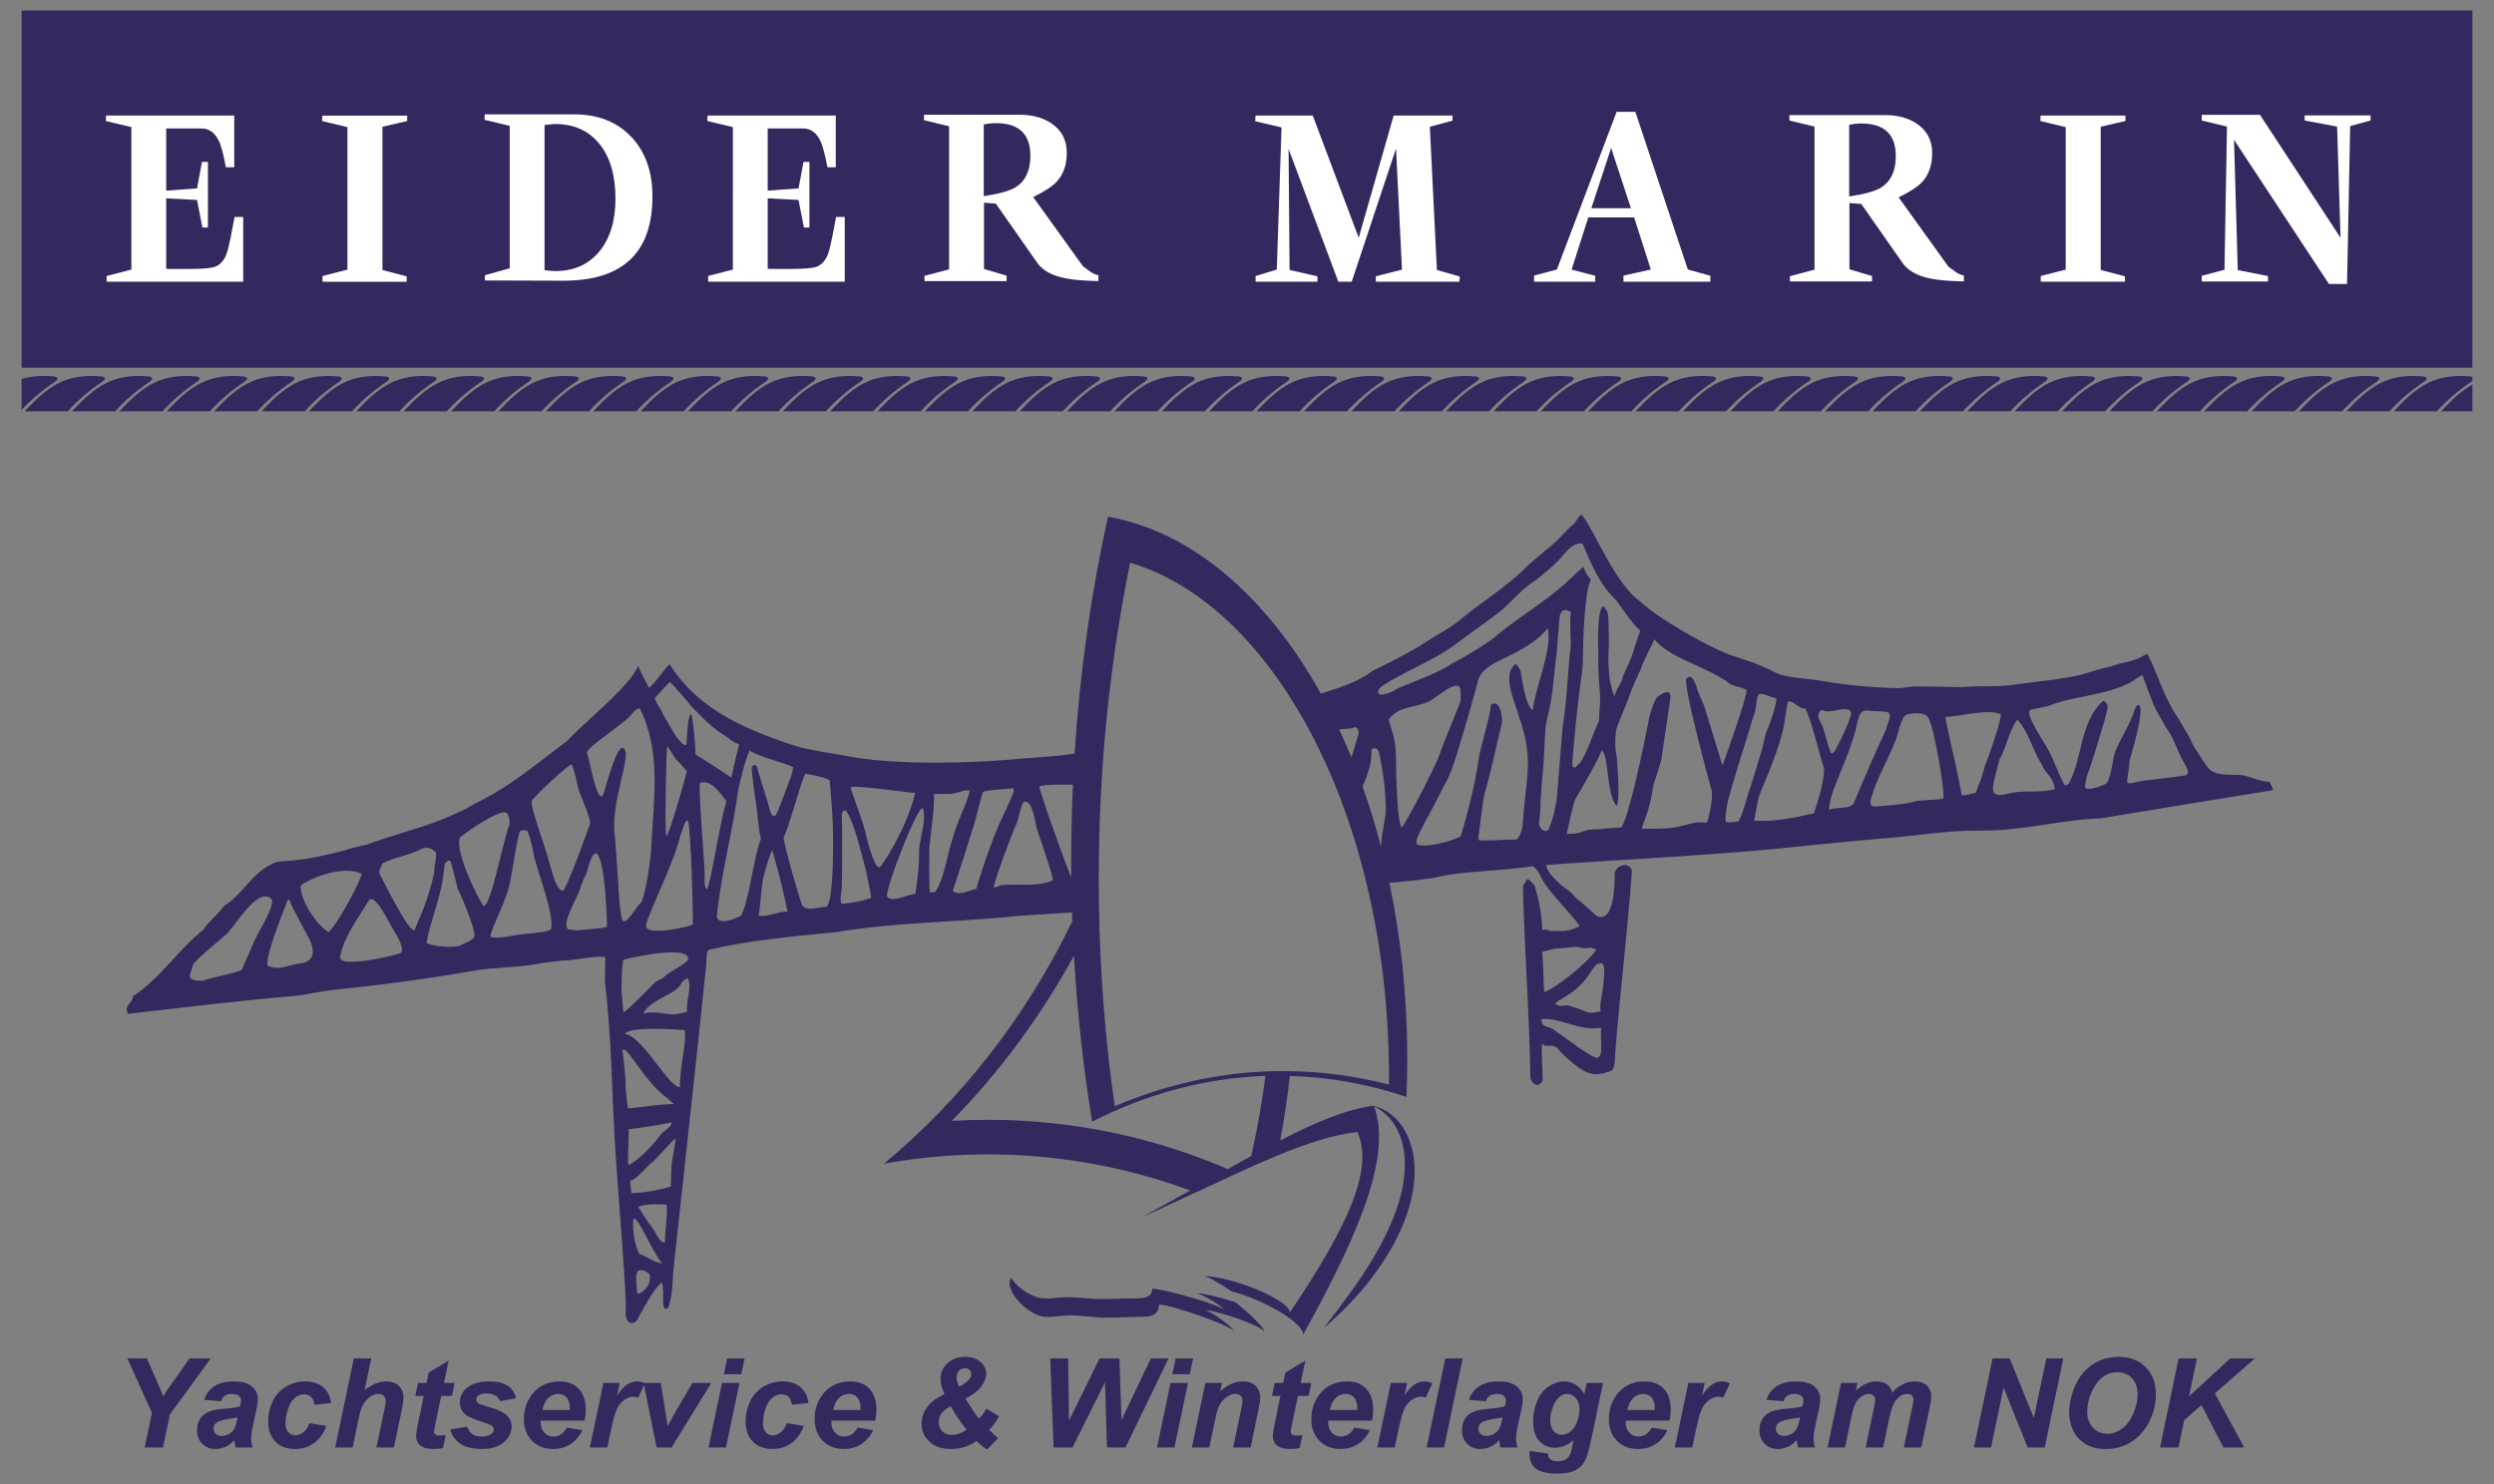 <?xml version="1.0" encoding="utf-8"?>
<!-- Generator: Adobe Illustrator 16.0.3, SVG Export Plug-In . SVG Version: 6.00 Build 0)  -->
<!DOCTYPE svg PUBLIC "-//W3C//DTD SVG 1.1//EN" "http://www.w3.org/Graphics/SVG/1.1/DTD/svg11.dtd">
<svg version="1.1" id="Ebene_1" xmlns="http://www.w3.org/2000/svg" xmlns:xlink="http://www.w3.org/1999/xlink" x="0px" y="0px"
	 width="150px" height="89.292px" viewBox="0 0 150 89.292" enable-background="new 0 0 150 89.292" xml:space="preserve">
<rect x="0" y="0" width="150" height="89.292" fill="#808080" stroke="none"/>
<g>
	<path fill="#35285E" d="M129.913,87.083l1.119-5.358h1.104l-0.476,2.276l2.479-2.276h1.477l-2.405,2.103l1.766,3.256h-1.247
		l-1.324-2.551l-1.041,0.91l-0.343,1.641H129.913z M125.536,84.96c0,0.368,0.113,0.676,0.338,0.925
		c0.225,0.248,0.519,0.373,0.884,0.373c0.298,0,0.583-0.099,0.857-0.295c0.275-0.196,0.501-0.493,0.68-0.892
		c0.18-0.398,0.27-0.786,0.27-1.165c0-0.422-0.114-0.752-0.34-0.991c-0.227-0.241-0.516-0.361-0.867-0.361
		c-0.538,0-0.976,0.251-1.313,0.754C125.706,83.81,125.536,84.359,125.536,84.96z M124.447,84.981c0-0.316,0.049-0.65,0.144-1.001
		c0.123-0.471,0.313-0.879,0.568-1.226c0.254-0.346,0.576-0.619,0.963-0.819c0.388-0.202,0.828-0.302,1.323-0.302
		c0.663,0,1.198,0.205,1.606,0.617c0.409,0.411,0.612,0.958,0.612,1.637c0,0.566-0.132,1.113-0.397,1.643
		c-0.267,0.528-0.627,0.936-1.082,1.22c-0.457,0.286-0.972,0.428-1.547,0.428c-0.499,0-0.919-0.113-1.258-0.339
		c-0.339-0.228-0.578-0.508-0.721-0.844C124.518,85.66,124.447,85.322,124.447,84.981z M122.979,87.083h-1.028l-1.447-3.601
		l-0.753,3.601h-1.026l1.117-5.358h1.031l1.451,3.586l0.75-3.586h1.022L122.979,87.083z M110.728,83.201h0.986l-0.098,0.472
		c0.386-0.375,0.789-0.563,1.214-0.563c0.292,0,0.518,0.062,0.676,0.183c0.159,0.123,0.26,0.29,0.304,0.505
		c0.134-0.194,0.327-0.358,0.578-0.489c0.25-0.133,0.511-0.198,0.781-0.198c0.311,0,0.551,0.083,0.724,0.249
		c0.174,0.165,0.26,0.385,0.26,0.657c0.001,0.134-0.033,0.366-0.102,0.695l-0.498,2.372h-1.049l0.497-2.372
		c0.062-0.298,0.092-0.465,0.092-0.505c0-0.107-0.033-0.191-0.097-0.254c-0.064-0.062-0.162-0.093-0.291-0.093
		c-0.261,0-0.494,0.137-0.698,0.413c-0.148,0.197-0.276,0.548-0.379,1.049l-0.37,1.762h-1.05l0.49-2.347
		c0.056-0.271,0.084-0.445,0.084-0.527c0-0.102-0.035-0.186-0.104-0.251c-0.068-0.066-0.164-0.099-0.287-0.099
		c-0.114,0-0.231,0.033-0.354,0.102c-0.122,0.069-0.229,0.162-0.319,0.282c-0.093,0.118-0.17,0.272-0.235,0.461
		c-0.03,0.087-0.078,0.285-0.143,0.595l-0.373,1.784h-1.05L110.728,83.201z M108.265,85.274c-0.063,0.016-0.149,0.031-0.254,0.047
		c-0.524,0.063-0.869,0.156-1.03,0.278c-0.114,0.087-0.171,0.206-0.171,0.354c0,0.121,0.043,0.225,0.131,0.309
		c0.087,0.084,0.203,0.126,0.347,0.126c0.159,0,0.309-0.038,0.448-0.115c0.141-0.076,0.246-0.176,0.314-0.296
		c0.07-0.121,0.131-0.31,0.185-0.565L108.265,85.274z M107.266,84.301l-1.024-0.087c0.118-0.346,0.322-0.616,0.613-0.812
		c0.292-0.194,0.678-0.293,1.156-0.293c0.501,0,0.87,0.101,1.108,0.302c0.239,0.201,0.357,0.446,0.357,0.736
		c0,0.117-0.01,0.241-0.03,0.373c-0.02,0.132-0.093,0.478-0.218,1.038c-0.102,0.463-0.153,0.787-0.153,0.974
		c0,0.164,0.029,0.349,0.088,0.551h-1.02c-0.041-0.141-0.067-0.287-0.078-0.438c-0.153,0.171-0.329,0.302-0.528,0.393
		c-0.201,0.093-0.402,0.138-0.604,0.138c-0.322,0-0.588-0.105-0.798-0.316c-0.208-0.211-0.313-0.481-0.313-0.813
		c0-0.37,0.114-0.666,0.344-0.889c0.23-0.222,0.643-0.355,1.233-0.401c0.501-0.041,0.834-0.091,1.003-0.149
		c0.043-0.147,0.065-0.264,0.065-0.353c0-0.11-0.046-0.205-0.136-0.28c-0.09-0.076-0.224-0.113-0.402-0.113
		c-0.187,0-0.335,0.038-0.443,0.114C107.379,84.051,107.305,84.16,107.266,84.301z M101.545,83.201h0.979l-0.156,0.753
		c0.365-0.563,0.761-0.845,1.187-0.845c0.152,0,0.313,0.038,0.487,0.113l-0.403,0.86c-0.095-0.035-0.195-0.052-0.303-0.052
		c-0.18,0-0.363,0.067-0.551,0.204c-0.186,0.137-0.331,0.318-0.437,0.547c-0.104,0.228-0.208,0.589-0.311,1.083l-0.256,1.218h-1.049
		L101.545,83.201z M99.524,84.827c0.003-0.046,0.003-0.081,0.003-0.106c0-0.286-0.063-0.503-0.193-0.646
		c-0.129-0.144-0.303-0.216-0.52-0.216s-0.41,0.081-0.582,0.244c-0.173,0.164-0.289,0.405-0.35,0.724H99.524z M100.409,85.467
		h-2.633c-0.002,0.042-0.003,0.074-0.003,0.095c0,0.259,0.073,0.468,0.221,0.626c0.148,0.158,0.328,0.238,0.54,0.238
		c0.348,0,0.62-0.181,0.814-0.541l0.939,0.156c-0.183,0.378-0.427,0.661-0.733,0.85c-0.306,0.19-0.648,0.284-1.028,0.284
		c-0.521,0-0.945-0.165-1.272-0.495c-0.326-0.33-0.489-0.767-0.489-1.311c0-0.532,0.147-1.005,0.442-1.419
		c0.401-0.561,0.975-0.841,1.722-0.841c0.476,0,0.853,0.146,1.133,0.44c0.28,0.295,0.42,0.704,0.42,1.233
		C100.481,85.037,100.458,85.266,100.409,85.467z M93.237,85.412c0,0.295,0.066,0.521,0.198,0.675
		c0.134,0.155,0.3,0.232,0.499,0.232c0.184,0,0.36-0.069,0.532-0.208c0.172-0.14,0.304-0.337,0.395-0.593
		c0.092-0.256,0.138-0.503,0.138-0.743c0-0.274-0.075-0.496-0.223-0.664c-0.148-0.169-0.321-0.252-0.516-0.252
		c-0.188,0-0.36,0.074-0.518,0.224c-0.157,0.148-0.288,0.376-0.39,0.686C93.276,85.009,93.237,85.223,93.237,85.412z M92,87.288
		l1.107,0.161c0,0.112,0.019,0.197,0.055,0.254s0.097,0.106,0.178,0.146s0.193,0.06,0.334,0.06c0.223,0,0.399-0.043,0.534-0.131
		c0.101-0.069,0.182-0.179,0.245-0.329c0.039-0.095,0.089-0.303,0.149-0.622l0.038-0.183c-0.364,0.303-0.739,0.454-1.127,0.454
		c-0.38,0-0.691-0.135-0.937-0.403c-0.243-0.268-0.365-0.66-0.365-1.177c0-0.455,0.083-0.873,0.249-1.254
		c0.165-0.379,0.398-0.667,0.698-0.862c0.3-0.194,0.604-0.293,0.917-0.293c0.259,0,0.496,0.068,0.71,0.205s0.381,0.327,0.5,0.573
		l0.146-0.687h0.983l-0.673,3.234c-0.109,0.52-0.202,0.89-0.277,1.112c-0.076,0.222-0.162,0.397-0.259,0.53
		c-0.098,0.131-0.222,0.241-0.369,0.33c-0.149,0.089-0.325,0.154-0.527,0.192c-0.202,0.039-0.422,0.059-0.657,0.059
		c-0.549,0-0.963-0.094-1.244-0.281c-0.28-0.188-0.419-0.5-0.419-0.937C91.991,87.396,91.993,87.344,92,87.288z M90.371,85.274
		c-0.063,0.016-0.148,0.031-0.253,0.047c-0.525,0.063-0.87,0.156-1.031,0.278c-0.114,0.087-0.17,0.206-0.17,0.354
		c0,0.121,0.043,0.225,0.131,0.309c0.087,0.084,0.203,0.126,0.347,0.126c0.158,0,0.308-0.038,0.448-0.115
		c0.141-0.076,0.245-0.176,0.313-0.296c0.07-0.121,0.132-0.31,0.186-0.565L90.371,85.274z M89.373,84.301l-1.024-0.087
		c0.117-0.346,0.322-0.616,0.613-0.812c0.292-0.194,0.677-0.293,1.156-0.293c0.5,0,0.869,0.101,1.107,0.302
		c0.24,0.201,0.358,0.446,0.358,0.736c0,0.117-0.011,0.241-0.031,0.373c-0.02,0.132-0.093,0.478-0.217,1.038
		c-0.103,0.463-0.153,0.787-0.153,0.974c0,0.164,0.028,0.349,0.087,0.551h-1.02c-0.041-0.141-0.067-0.287-0.077-0.438
		c-0.153,0.171-0.329,0.302-0.529,0.393c-0.201,0.093-0.401,0.138-0.604,0.138c-0.322,0-0.588-0.105-0.797-0.316
		s-0.313-0.481-0.313-0.813c0-0.37,0.114-0.666,0.344-0.889c0.231-0.222,0.644-0.355,1.234-0.401c0.5-0.041,0.834-0.091,1.002-0.149
		c0.044-0.147,0.066-0.264,0.066-0.353c0-0.11-0.047-0.205-0.137-0.28c-0.089-0.076-0.223-0.113-0.401-0.113
		c-0.188,0-0.336,0.038-0.444,0.114C89.485,84.051,89.412,84.16,89.373,84.301z M85.804,87.083l1.123-5.358h1.045l-1.119,5.358
		H85.804z M83.652,83.201h0.979l-0.157,0.753c0.365-0.563,0.761-0.845,1.188-0.845c0.151,0,0.313,0.038,0.487,0.113l-0.403,0.86
		c-0.096-0.035-0.196-0.052-0.303-0.052c-0.181,0-0.364,0.067-0.551,0.204s-0.332,0.318-0.437,0.547
		c-0.105,0.228-0.209,0.589-0.311,1.083l-0.256,1.218h-1.05L83.652,83.201z M81.629,84.827c0.004-0.046,0.004-0.081,0.004-0.106
		c0-0.286-0.064-0.503-0.193-0.646c-0.129-0.144-0.303-0.216-0.52-0.216c-0.218,0-0.411,0.081-0.583,0.244
		c-0.172,0.164-0.288,0.405-0.35,0.724H81.629z M82.515,85.467h-2.633c-0.003,0.042-0.004,0.074-0.004,0.095
		c0,0.259,0.073,0.468,0.221,0.626c0.148,0.158,0.328,0.238,0.54,0.238c0.349,0,0.62-0.181,0.815-0.541l0.939,0.156
		c-0.184,0.378-0.427,0.661-0.733,0.85c-0.307,0.19-0.649,0.284-1.028,0.284c-0.521,0-0.946-0.165-1.273-0.495
		c-0.325-0.33-0.489-0.767-0.489-1.311c0-0.532,0.148-1.005,0.442-1.419c0.401-0.561,0.976-0.841,1.722-0.841
		c0.476,0,0.854,0.146,1.133,0.44c0.281,0.295,0.421,0.704,0.421,1.233C82.587,85.037,82.564,85.266,82.515,85.467z M76.504,83.98
		l0.161-0.779h0.512l0.128-0.621l1.203-0.724l-0.282,1.345h0.641l-0.161,0.779h-0.644l-0.34,1.625
		c-0.062,0.296-0.091,0.463-0.091,0.506c0,0.08,0.025,0.142,0.076,0.188c0.051,0.045,0.144,0.067,0.278,0.067
		c0.046,0,0.162-0.009,0.347-0.026l-0.165,0.778c-0.18,0.038-0.365,0.056-0.555,0.056c-0.371,0-0.641-0.071-0.809-0.214
		c-0.167-0.143-0.252-0.341-0.252-0.594c0-0.12,0.045-0.396,0.136-0.826l0.324-1.561H76.504z M72.495,83.201h0.994l-0.103,0.504
		c0.248-0.214,0.48-0.366,0.696-0.459c0.216-0.091,0.443-0.137,0.683-0.137c0.319,0,0.57,0.092,0.755,0.274
		c0.184,0.183,0.275,0.426,0.275,0.728c0,0.138-0.039,0.396-0.121,0.775l-0.456,2.196h-1.05l0.46-2.204
		c0.069-0.329,0.104-0.525,0.104-0.588c0-0.135-0.039-0.24-0.119-0.317c-0.079-0.076-0.189-0.114-0.331-0.114
		c-0.153,0-0.324,0.064-0.511,0.193c-0.188,0.13-0.336,0.301-0.443,0.512c-0.077,0.151-0.165,0.46-0.264,0.926l-0.331,1.593h-1.05
		L72.495,83.201z M70.401,83.201h1.048l-0.812,3.882h-1.049L70.401,83.201z M70.708,81.725h1.049l-0.198,0.95H70.51L70.708,81.725z
		 M67.692,87.083h-1.115l-0.12-3.919l-1.953,3.919h-1.137l-0.201-5.358h1.078l0.048,3.75l1.84-3.75h1.194l0.125,3.711l1.766-3.711
		h1.066L67.692,87.083z M57.181,84.602c-0.481,0.241-0.724,0.56-0.724,0.953c0,0.225,0.073,0.41,0.217,0.553
		c0.144,0.144,0.335,0.216,0.573,0.216c0.289,0,0.589-0.101,0.896-0.305C57.775,85.57,57.455,85.098,57.181,84.602z M57.687,83.428
		c0.287-0.146,0.489-0.294,0.606-0.442c0.082-0.106,0.124-0.216,0.124-0.325c0-0.1-0.033-0.183-0.101-0.247
		c-0.067-0.063-0.16-0.097-0.275-0.097c-0.146,0-0.269,0.051-0.365,0.151c-0.098,0.102-0.146,0.233-0.146,0.396
		C57.53,83.021,57.583,83.209,57.687,83.428z M59.332,84.751l0.756,0.453c-0.069,0.137-0.162,0.284-0.275,0.444
		c-0.113,0.159-0.219,0.284-0.315,0.374c0.139,0.149,0.316,0.314,0.532,0.498l-0.661,0.688c-0.082-0.045-0.188-0.118-0.315-0.224
		c-0.129-0.104-0.236-0.203-0.324-0.295c-0.176,0.138-0.396,0.254-0.662,0.347c-0.266,0.092-0.551,0.139-0.858,0.139
		c-0.557,0-0.991-0.146-1.309-0.44c-0.317-0.293-0.476-0.654-0.476-1.081c0-0.27,0.063-0.521,0.188-0.754
		c0.127-0.232,0.288-0.433,0.488-0.599c0.144-0.118,0.378-0.265,0.702-0.438c-0.158-0.344-0.238-0.645-0.238-0.9
		c0-0.375,0.138-0.689,0.412-0.946c0.273-0.256,0.635-0.383,1.083-0.383c0.386,0,0.691,0.101,0.916,0.304
		c0.226,0.204,0.338,0.441,0.338,0.715c0,0.232-0.097,0.481-0.291,0.751c-0.193,0.27-0.512,0.518-0.956,0.741
		c0.141,0.233,0.313,0.502,0.52,0.804c0.125,0.185,0.225,0.318,0.3,0.398C59.009,85.223,59.158,85.024,59.332,84.751z
		 M51.754,84.827c0.002-0.046,0.002-0.081,0.002-0.106c0-0.286-0.063-0.503-0.193-0.646c-0.128-0.144-0.302-0.216-0.519-0.216
		c-0.218,0-0.411,0.081-0.583,0.244c-0.173,0.164-0.288,0.405-0.35,0.724H51.754z M52.638,85.467h-2.633
		c-0.002,0.042-0.003,0.074-0.003,0.095c0,0.259,0.073,0.468,0.221,0.626c0.148,0.158,0.328,0.238,0.54,0.238
		c0.349,0,0.62-0.181,0.814-0.541l0.939,0.156c-0.183,0.378-0.427,0.661-0.733,0.85c-0.306,0.19-0.648,0.284-1.028,0.284
		c-0.521,0-0.945-0.165-1.272-0.495c-0.326-0.33-0.489-0.767-0.489-1.311c0-0.532,0.147-1.005,0.441-1.419
		c0.402-0.561,0.977-0.841,1.723-0.841c0.475,0,0.854,0.146,1.133,0.44c0.28,0.295,0.42,0.704,0.42,1.233
		C52.71,85.037,52.687,85.266,52.638,85.467z M47.327,85.621l1.02,0.165c-0.169,0.452-0.417,0.798-0.746,1.034
		c-0.328,0.236-0.71,0.354-1.144,0.354c-0.495,0-0.888-0.147-1.178-0.441c-0.289-0.297-0.436-0.702-0.436-1.219
		c0-0.422,0.089-0.819,0.264-1.195c0.176-0.376,0.441-0.67,0.794-0.886s0.741-0.324,1.162-0.324c0.458,0,0.824,0.119,1.097,0.359
		c0.272,0.237,0.426,0.553,0.461,0.942l-0.998,0.105c-0.025-0.216-0.091-0.375-0.199-0.478s-0.25-0.153-0.426-0.153
		c-0.202,0-0.392,0.074-0.566,0.226c-0.176,0.15-0.311,0.377-0.404,0.679c-0.094,0.301-0.142,0.583-0.142,0.846
		c0,0.229,0.057,0.405,0.169,0.53c0.112,0.124,0.252,0.187,0.421,0.187c0.168,0,0.33-0.062,0.486-0.183
		C47.117,86.048,47.238,85.864,47.327,85.621z M43.426,83.201h1.048l-0.811,3.882h-1.049L43.426,83.201z M43.733,81.725h1.05
		l-0.198,0.95h-1.049L43.733,81.725z M36.291,83.201h0.979l-0.157,0.753c0.365-0.563,0.761-0.845,1.188-0.845
		c0.136,0,0.281,0.031,0.436,0.092h1.005l0.274,1.692c0.076,0.458,0.121,0.763,0.136,0.914c0.019-0.042,0.104-0.199,0.254-0.474
		c0.149-0.274,0.241-0.439,0.275-0.495l0.966-1.638h1.133l-2.387,3.882h-0.903l-0.753-3.751l-0.352,0.751
		c-0.095-0.035-0.196-0.052-0.304-0.052c-0.18,0-0.362,0.067-0.55,0.204c-0.186,0.137-0.332,0.318-0.437,0.547
		c-0.105,0.228-0.209,0.589-0.311,1.083l-0.256,1.218h-1.05L36.291,83.201z M34.269,84.827c0.003-0.046,0.003-0.081,0.003-0.106
		c0-0.286-0.063-0.503-0.193-0.646c-0.129-0.144-0.303-0.216-0.52-0.216s-0.41,0.081-0.583,0.244
		c-0.172,0.164-0.288,0.405-0.349,0.724H34.269z M35.154,85.467h-2.633c-0.003,0.042-0.004,0.074-0.004,0.095
		c0,0.259,0.074,0.468,0.221,0.626c0.148,0.158,0.328,0.238,0.54,0.238c0.349,0,0.62-0.181,0.815-0.541l0.939,0.156
		c-0.184,0.378-0.427,0.661-0.733,0.85c-0.306,0.19-0.649,0.284-1.028,0.284c-0.521,0-0.946-0.165-1.272-0.495
		s-0.49-0.767-0.49-1.311c0-0.532,0.148-1.005,0.442-1.419c0.402-0.561,0.977-0.841,1.722-0.841c0.476,0,0.854,0.146,1.133,0.44
		c0.281,0.295,0.421,0.704,0.421,1.233C35.226,85.037,35.203,85.266,35.154,85.467z M27.075,85.998l1.016-0.161
		c0.091,0.214,0.201,0.365,0.337,0.455c0.134,0.089,0.316,0.134,0.548,0.134c0.239,0,0.43-0.054,0.573-0.161
		c0.101-0.073,0.149-0.162,0.149-0.267c0-0.071-0.024-0.135-0.075-0.19c-0.054-0.053-0.199-0.119-0.436-0.198
		c-0.634-0.209-1.026-0.374-1.177-0.496c-0.237-0.189-0.354-0.439-0.354-0.746c0-0.308,0.113-0.571,0.343-0.794
		c0.32-0.31,0.794-0.464,1.423-0.464c0.5,0,0.877,0.092,1.133,0.274s0.418,0.431,0.486,0.742l-0.969,0.169
		c-0.051-0.143-0.134-0.248-0.248-0.318c-0.156-0.095-0.344-0.144-0.563-0.144s-0.377,0.037-0.474,0.109
		c-0.097,0.073-0.144,0.158-0.144,0.254c0,0.097,0.049,0.177,0.146,0.24c0.062,0.039,0.258,0.107,0.589,0.205
		c0.512,0.148,0.854,0.294,1.027,0.439c0.243,0.202,0.366,0.445,0.366,0.729c0,0.368-0.155,0.688-0.465,0.959
		c-0.31,0.271-0.746,0.405-1.309,0.405c-0.561,0-0.994-0.103-1.301-0.309C27.391,86.66,27.184,86.371,27.075,85.998z M24.979,83.98
		l0.162-0.779h0.511l0.129-0.621l1.202-0.724l-0.281,1.345h0.641L27.18,83.98h-0.644l-0.34,1.625
		c-0.061,0.296-0.091,0.463-0.091,0.506c0,0.08,0.025,0.142,0.076,0.188c0.051,0.045,0.144,0.067,0.278,0.067
		c0.046,0,0.162-0.009,0.347-0.026l-0.164,0.778c-0.181,0.038-0.366,0.056-0.556,0.056c-0.37,0-0.641-0.071-0.809-0.214
		c-0.167-0.143-0.252-0.341-0.252-0.594c0-0.12,0.045-0.396,0.136-0.826l0.325-1.561H24.979z M21.208,87.083h-1.049l1.121-5.358
		h1.05l-0.402,1.907c0.236-0.185,0.457-0.317,0.661-0.398c0.205-0.083,0.425-0.124,0.659-0.124c0.313,0,0.563,0.091,0.745,0.271
		c0.184,0.181,0.274,0.417,0.274,0.71c0,0.156-0.034,0.397-0.103,0.724l-0.475,2.27h-1.05l0.486-2.314
		c0.052-0.251,0.076-0.411,0.076-0.481c0-0.13-0.04-0.233-0.119-0.311c-0.081-0.079-0.191-0.117-0.33-0.117
		c-0.176,0-0.343,0.062-0.504,0.182c-0.21,0.161-0.369,0.359-0.479,0.593c-0.062,0.13-0.141,0.433-0.24,0.911L21.208,87.083z
		 M18.612,85.621l1.02,0.165c-0.169,0.452-0.417,0.798-0.746,1.034c-0.328,0.236-0.71,0.354-1.144,0.354
		c-0.495,0-0.888-0.147-1.177-0.441c-0.29-0.297-0.436-0.702-0.436-1.219c0-0.422,0.088-0.819,0.263-1.195
		c0.177-0.376,0.441-0.67,0.794-0.886c0.354-0.216,0.741-0.324,1.163-0.324c0.458,0,0.823,0.119,1.097,0.359
		c0.271,0.237,0.425,0.553,0.46,0.942l-0.998,0.105c-0.024-0.216-0.091-0.375-0.199-0.478s-0.249-0.153-0.426-0.153
		c-0.202,0-0.392,0.074-0.566,0.226c-0.176,0.15-0.311,0.377-0.404,0.679c-0.094,0.301-0.141,0.583-0.141,0.846
		c0,0.229,0.056,0.405,0.168,0.53c0.112,0.124,0.252,0.187,0.421,0.187s0.33-0.062,0.486-0.183
		C18.403,86.048,18.524,85.864,18.612,85.621z M14.295,85.274c-0.063,0.016-0.148,0.031-0.254,0.047
		c-0.525,0.063-0.87,0.156-1.03,0.278c-0.115,0.087-0.171,0.206-0.171,0.354c0,0.121,0.044,0.225,0.131,0.309
		c0.088,0.084,0.203,0.126,0.347,0.126c0.158,0,0.309-0.038,0.448-0.115c0.141-0.076,0.245-0.176,0.314-0.296
		c0.069-0.121,0.131-0.31,0.185-0.565L14.295,85.274z M13.296,84.301l-1.023-0.087c0.117-0.346,0.321-0.616,0.612-0.812
		c0.292-0.194,0.677-0.293,1.156-0.293c0.501,0,0.87,0.101,1.107,0.302c0.24,0.201,0.359,0.446,0.359,0.736
		c0,0.117-0.01,0.241-0.032,0.373c-0.02,0.132-0.092,0.478-0.217,1.038c-0.103,0.463-0.153,0.787-0.153,0.974
		c0,0.164,0.028,0.349,0.087,0.551h-1.019c-0.042-0.141-0.068-0.287-0.078-0.438c-0.153,0.171-0.329,0.302-0.528,0.393
		c-0.201,0.093-0.402,0.138-0.604,0.138c-0.321,0-0.588-0.105-0.797-0.316s-0.313-0.481-0.313-0.813c0-0.37,0.114-0.666,0.345-0.889
		c0.23-0.222,0.643-0.355,1.234-0.401c0.5-0.041,0.833-0.091,1.001-0.149c0.044-0.147,0.066-0.264,0.066-0.353
		c0-0.11-0.046-0.205-0.136-0.28c-0.09-0.076-0.224-0.113-0.401-0.113c-0.188,0-0.336,0.038-0.444,0.114
		C13.409,84.051,13.335,84.16,13.296,84.301z M9.801,87.083h-1.1l0.436-2.087L7.66,81.725h1.174l0.665,1.513
		c0.159,0.363,0.265,0.626,0.318,0.786c0.09-0.158,0.194-0.327,0.314-0.504l0.508-0.71l0.758-1.085h1.278l-2.457,3.373L9.801,87.083
		z M66.091,51.724c0.07-6.116,0.702-12.116,1.882-17.871c4.01,1.19,7.712,4.563,10.536,9.637c3.244,5.83,5.03,13.392,5.03,21.293
		c0,0.155-0.001,0.311-0.002,0.467c-1.952-0.505-3.936-0.774-5.924-0.807c-0.138-0.003-0.275-0.007-0.414-0.007
		c-0.353,0-0.705,0.01-1.057,0.024c-3.09,0.13-6.14,0.831-9.098,2.094c-0.563-3.934-0.88-7.966-0.947-12.032
		c-0.009-0.548-0.015-1.097-0.015-1.646C66.083,52.491,66.086,52.107,66.091,51.724z M75.257,69.543
		c-0.461,0.254-0.932,0.518-1.411,0.79c-3.325-1.428-6.823-2.351-10.435-2.746c-1.319-0.145-2.659-0.218-3.98-0.218
		c-0.729,0-1.459,0.022-2.189,0.066c2.871-2.926,5.343-6.278,7.351-9.931c0.196,3.413,0.563,6.745,1.091,9.973
		c3.303-1.672,6.801-2.626,10.425-2.751C75.897,66.361,75.613,67.971,75.257,69.543z M68.646,73.241
		c1.134-0.507,2.226-1.017,3.274-1.508c-0.109-0.042-0.219-0.083-0.328-0.123C70.642,72.148,69.66,72.697,68.646,73.241z
		 M131.23,46.673c-0.23,0.05-0.463,0.058-0.697,0.103c0.011-0.029-1.328,0.181-1.527,0.177c-1.489,0.264-1.026,0.445-0.925-1.206
		c0.087-0.267,0.937-3.077,0.566-3.339c-0.091,0.015-0.132-0.014-0.265,0.3c-0.268,0.881-0.804,1.63-1.148,2.476
		c-0.193,0.447-0.244,1.789-0.61,1.986c-0.184,0.1-1.304,0.533-1.221,0.098c0.032-0.181,0.094-0.598,0.182-0.769
		c0.101-0.174,1.169-3.615,1.173-3.916c0.012-0.244-0.169-0.483-0.299-0.386c-1.381,1.264-1.193,3.418-2.035,4.944
		c0,0-0.197,0.151-0.242,0.093c-0.394-0.669-0.614-1.45-0.994-2.129c-0.169-0.355-1.481-2.228-1.061-2.4
		c0.308-0.094,0.822-0.142,1.185-0.273c1.607-0.622,3.456-0.572,4.982-1.468c0.143-0.095,0.427-0.301,0.559-0.359
		c0.085,0.265,0.634,1.688,0.622,1.657c0.065,0.269,0.959,1.809,0.974,1.762c0.308,0.442,0.59,1.365,0.852,1.757
		C131.447,46.104,131.91,46.686,131.23,46.673z M123.59,47.472c-0.928,0.275-1.97,0.016-2.902,0.299
		c-1.205,0.249-0.843-0.405-0.437-2.065c0.354-0.557,0.607-1.827,1.085-2.409c0.668,0.735,0.931,1.864,1.466,2.696
		C123.062,46.636,123.482,46.699,123.59,47.472z M119.033,47.164c-0.092,0.171-0.114,0.399-0.231,0.555
		c-0.253,0.007-0.523,0.165-0.819,0.11c-0.092-0.777-1.01-4.543-0.971-4.691c1.318-0.111,2.535-0.485,3.327-0.168
		c0,0.464-0.646,2.291-0.832,2.789C119.306,46.172,119.222,46.798,119.033,47.164z M116.862,48.056L116.862,48.056
		c-0.187,0.054-1.507,0.097-1.595,0.137c-0.813,0.238-2.494,0.331-2.58,0.331c-0.128-0.029-0.231-0.102-0.183-0.364
		c0.32-1.282,1.061-2.435,1.524-3.667c0.067-0.126,0.315-1.378,0.634-1.491c0.134-0.07,1.069-0.227,1.3,0.153
		C116.333,43.668,117.042,47.975,116.862,48.056z M111.548,48.188c-0.127,0.597-1.193,0.298-1.539,0.551
		c0-0.374,0.138-0.842,0.226-1.11c0.371-1.021,1.188-2.773,1.438-4.019c0.118-0.461,0.153-0.985,0.808-0.844
		c0.192,0.039,0.759-0.012,1.097,0.1c0.188,0.195,0.073,0.33-0.187,1.118C112.75,45.375,112.136,46.776,111.548,48.188z
		 M109.668,43.847c-0.075-0.398-0.57-0.722-0.119-1.152c0.322,0.107,0.212,0.167,1.107,0.002c0.088-0.008,0.593-0.122,0.676,0.156
		c0.063,0.167-0.43,1.278-0.587,1.573c-0.168,0.31-0.434,0.985-0.604,0.883C110.065,45.305,109.784,44.194,109.668,43.847z
		 M109.099,48.928c-1.144,0.267-2.419,0.526-3.599,0.45c0.044-0.149,0.19-1.217,0.338-1.592c0.191-0.529,1.318-2.948,1.512-4.487
		c0.073-0.481,0.146-0.941,0.179-1.086c0.297-0.124,0.658,0.455,1.053,0.419c0.345,0.634,0.796,2.572,1.121,3.579
		C109.739,46.98,109.323,48.245,109.099,48.928z M104.578,49.413c-0.222,0.021-0.548,0.101-0.772,0.039
		c-0.089-0.203,0.093-1.177,0.125-1.294c0.134-0.565,1.087-3.662,1.315-4.359c0.077-0.234,0.177-0.64,0.276-0.867
		c0.164-0.52,0.07-0.955,0.279-1.17c0.131-0.109,0.761,0.212,1.028,0.246c0.045,0.5-0.573,2.008-0.573,1.975
		c-0.182,0.495-0.16,0.81-0.424,1.562c-0.131,0.484-0.619,2.034-0.706,2.276C104.955,48.382,104.827,48.873,104.578,49.413z
		 M103.536,45.863c-0.169-0.583-1.012-3.318-1.001-3.271c-0.099-0.364-0.363-0.749-0.492-1.253
		c-0.203-0.593-0.351-0.736-0.604-0.528c-0.221,0.189,0.846,4.258,0.835,4.211c0.217,0.832,0.429,1.662,0.659,2.493
		c0.121,0.425-0.121,1.582-0.269,1.981c-1.268-0.137-1.149,0.419-3.509,0.354c-0.264,0.005-0.192-0.008-0.394,0.023
		c-0.09-0.04,0.499-1.179,0.634-2.382c0.052-0.477,0.556-1.586,0.582-2.187c0.075-0.483,0.415-2.824,0.482-3.248
		c0.091-0.674-0.443-0.371-0.766-0.14c-0.233,0.237-0.549,1.296-0.549,1.52c-0.323,1.587-1.13,5.554-1.625,6.341
		c-0.455,0.043-0.794,0.031-1.294,0.108c-1.434,0.017-0.633,0.262-1.997,0.287c0.102-0.462,0.387-1.861,0.547-2.147
		c0.186-0.291,1.579-2.68,1.54-2.893c0.454,0.206,0.285,2.612,0.896,3.34c0.296-0.128,0.003-3.331,0.003-3.03
		c-0.088-0.561-0.082-0.751-0.026-1.471c0.046-0.274,0.691-1.733,0.825-2.14c0.142-0.463,0.662-1.542,0.668-1.566
		c0.106-0.426,0.822-1.721,0.813-1.805c0.754,0.896,2.134,1.359,3.04,1.813c0.3,0.133,1.295,0.646,1.448,0.837
		c0.509,0.274,0.647,0.161,1.066,0.4c0.034,0.409-1.231,3.938-1.411,4.449C103.621,46.005,103.625,46.128,103.536,45.863z
		 M93.629,48.088c-0.101,0.543-0.198,1.112-0.42,1.621c-0.086,0.522-0.643,0.257-0.643-0.204c0.012-0.079,0.084-0.762,0.084-0.85
		c-0.021-0.533,0.136-2.134,0.136-2.118c0.082-0.877,0.093-1.642,0.16-2.646c0.054-0.579,0.241-1.104,0.338-1.739
		c0.149-0.855,0.191-1.743,0.308-2.609c0.066-0.398,0.189-2.471,0.241-2.586c0.139-0.266,0.255-0.351,0.655-0.142
		c-0.095,0.439-0.011,1.854-0.008,1.915c-0.193,1.66-0.218,3.328-0.494,4.979C93.902,44.824,93.709,46.996,93.629,48.088z
		 M91.444,40.336c-0.021-0.052-0.217-0.423-0.309-0.372c-0.848,0.631,0.024,2.377,0.229,3.162c0.889,2.55,0.438,3.472,0.23,6.264
		c0.04,0.229-0.181,1.081-0.396,1.119c-0.408-0.005-1.442,0.06-2.184,0.057c-0.102-0.045-0.106-0.153-0.087-0.284
		c0.069-0.411,0.283-2.449,0.389-2.616c0.39-1.355,0.654-2.731,1.002-4.099c0.058-0.261-0.01-1.249-0.458-1.242
		c-0.134,0.014-0.191,0.021-0.198,0.165c-0.019,0.497-0.519,2.123-0.702,3.002c-0.241,1.823-0.861,4.048-1.099,4.798
		c-0.022,0.129-1.755,0.695-2.438,0.567c-0.661-0.013,0.149-1.006,1.451-3.63c0.51-0.786,1.073-2.973,1.438-4.175
		c0.041-0.124,0.544-1.914,0.569-2.019c0.073-0.549,0.693-0.999,1.156-1.217c0.936-0.47,2.271-1.033,3.048-2.026
		c0.313,1.202-0.76,3.602-0.9,4.937C91.735,42.493,91.512,40.637,91.444,40.336z M63.309,52.973
		c-0.964,0.408-2.056,0.169-3.062,0.278c-0.431,0.109-0.19,0.145-0.499,0.123c0.338-1.165,0.83-2.425,1.32-3.678
		c0.164-0.193,0.367-1.514,0.542-1.465c0.504-0.13,0.668,1.371,0.752,1.637C62.531,50.371,63.43,52.929,63.309,52.973z
		 M58.733,53.465c-0.307,0.06-1.183,0.504-1.425,0.101c0.117-0.263,1.173-3.639,1.173-3.639c0.15-0.368,0.516-1.974,0.636-2.28
		c0.121-0.092,1.044-0.161,1.757-0.211c0.006,0,0.071-0.191,0.092,0.149c-0.008,0.214-0.827,1.899-0.919,2.1
		C59.334,51.392,58.697,53.481,58.733,53.465z M56.289,53.604c-0.071,0.111-0.232,0.062-0.341,0.096
		c-0.096-0.005-0.055-2.322-0.055-2.639c0.004-0.325,0.397-3.022,0.253-3.258c0.033-0.068,0.847-0.021,1.045-0.04
		c0.359-0.03,1.029-0.322,1.128-0.185c-0.144,0.753-0.714,1.71-1.067,2.998C56.928,51.567,56.83,52.702,56.289,53.604z M86.5,45.615
		L86.5,45.615c-0.645,1.438-2.051,4.095-2.203,4.172c-0.238-0.331-0.313-2.736-0.328-3.428c0.011-1.838-0.113-1.885-0.45-3.051
		c0.561-0.845,1.511-0.681,2.468-1.124c0.132-0.077,1.034-0.733,1.187-0.795c0.813-0.402,0.654,0.144,0.673,0.767
		C87.703,42.635,86.997,44.188,86.5,45.615z M83.15,41.26c1.475-0.967,3.17-1.534,4.57-2.632c0.837-0.648,1.311-0.926,2.185-1.598
		c0.798-0.545,1.563-1.587,2.393-2.072c0.165-0.104,1.458-1.18,1.635-1.467c0.364-0.429,0.76-0.881,1.251-0.781
		c0.516,1.23,1.035,2.475,2.03,3.414c0.354,0.488,1.024,1.468,1.449,1.835c-0.045,0.087-0.368,0.958-0.433,1.252
		c-0.141,0.496-0.611,1.44-0.61,1.436c-0.076,0.493-0.303,0.576-0.522,1.213c-0.041,0.119-0.238-0.778-0.279-0.94
		c-0.169-1.618-0.022-1.38-0.065-3.003c0-0.145-0.016-0.699-0.026-0.763c0-0.489-0.271-0.586-0.259-0.668
		c-0.466-0.054-0.338,2.779-0.338,2.677c-0.032,0.858,0.031,1.718,0.097,2.571c0.043,0.596-0.056,1.075-0.056,1.627
		c-0.413,0.854-0.835,2.34-1.273,2.65c-0.185,0.228-0.357,0.274-0.334-0.167c0.123-1.478,0.263-2.948,0.45-4.422
		c0.064-0.577,0.185-1.151,0.185-1.718c0-0.913,0.088-4.093,0.479-4.833c-0.187-0.242-0.264-0.3-0.45-0.77
		c-0.588,0.489-1.042,1.018-1.644,1.463c-1.204,1.002-2.547,1.78-3.754,2.823c-0.244,0.217-1.832,1.228-2.361,1.45
		c-0.99,0.662-2.083,1.019-3.122,1.457c-0.399,0.12-0.633,0.466-1.356,0.5C82.824,41.658,82.821,41.513,83.15,41.26z M94.284,60.484
		c-0.386-0.003-0.339,0.117-0.764-0.087c0.306-0.305,0.747-0.441,1.29-0.914c0.887-0.739,0.982-1.458,1.355-1.51
		c0.274-0.101,0.387,0.089,0.288,1.007c-0.032,0.746-0.304,1.499-0.172,1.86C95.3,61.058,95.72,60.87,94.284,60.484z M96.339,61.81
		c-0.17,0.294,0.14,1.692-0.201,1.786c-0.073,0.336-2.043-1.217-2.448-1.47c-0.348-0.277-0.413-0.276-0.745-0.388
		c-0.252-0.101-0.218-0.359-0.253-0.414c0.922-0.167,2.107,0.591,3.183,0.54C96.231,61.819,96.339,61.877,96.339,61.81z
		 M93.688,57.051c0.456,0.021,0.965-0.166,1.412-0.032c0.406,0.108,0.476-0.133,0.907,0.118c-0.542,0.826-2.571,2.401-3.133,2.55
		c-0.044-0.417-0.043-1.646-0.119-2.418C92.865,57.226,93.557,57.047,93.688,57.051z M55.048,53.787
		c-0.393-0.023-1.388,0.573-1.69,0.154c-0.202-0.282,2.095-6.22,2.182-5.206c0.175,0.757-0.318,1.909-0.263,2.735
		C55.277,52.264,55.177,52.917,55.048,53.787z M52.925,52.16L52.925,52.16c-0.133,0.125-0.464-0.273-0.926-2.28
		c-0.123-0.516-0.846-2.405-0.828-2.495c-0.021-0.211,3.687,0.33,3.876,0.326C54.471,50.013,53.011,52.116,52.925,52.16z
		 M50.618,54.38c-0.136-0.261-0.008-0.641,0.008-0.915c0.033-1.185,0.023-2.387,0.023-3.571c0.011-0.601-0.133-1.212,0.219-1.131
		c0.257,0.258,0.68,1.5,0.845,2.248c0.213,0.652,0.627,2.374,0.679,3.003C51.744,54.252,51.331,54.298,50.618,54.38z M50.1,51.16
		L50.1,51.16c0,0.583-0.023,3.093-0.392,3.402c-0.38-0.042-1.126,0.324-1.461-0.092c-0.166-0.416-1.041-3.415-1.125-4.133
		c0.143,0.101,1.104-3.531,1.313-3.778c0.093-0.029,1.36,0.245,1.466,0.387C50.034,48.398,50.131,49.694,50.1,51.16z M45.609,55.088
		L45.609,55.088c0.109-0.17,0.182-1.835,0.287-2.223c0.11-0.419,0.297-1.191,0.549-1.722c0.293,0.973,0.75,2.788,0.924,3.719
		C47.022,54.767,46.206,55.186,45.609,55.088z M44.553,55.093c-0.228,0.147-1.439,0.645-1.439,0.008
		c0.283-2.711,0.929-4.938,1.289-7.598c0.076-0.232,0.131-0.632,0.209-0.831c0-0.158,0.378-1.432,0.49-1.521
		c0.394,0.351,2.064,0.715,2.593,1.003c0.016,0.07-0.089,0.503-0.109,0.534c-0.326,0.875-0.814,2.219-0.944,2.376
		c-0.311,0.17-0.359-0.483-0.493-0.887c-0.063-0.148-0.607-1.985-0.647-2.106c-0.089-0.066-0.195-0.08-0.294,0.108
		c-0.015,0.099,0.192,1.786,0.227,1.934c0.149,0.867,0.131,1.453,0.331,2.364C45.359,51.391,44.997,54.512,44.553,55.093z
		 M42.524,53.47c-0.215,0.003-0.131-0.829-0.147-0.977c-0.015-0.79-0.312-3.936-0.295-5.373c0.615-0.287,1.192,0.521,1.611,1.083
		C43.274,49.539,42.701,53.438,42.524,53.47z M41.314,60.882c-0.272,0.025-0.513,0.142-0.785,0.142
		c-0.494,0.014-1.255-0.235-1.825-0.037c0.153-0.562,1.383-1.058,1.794-1.336c0.634-0.436,0.351-0.586,0.877-0.813
		C41.61,59.512,41.285,60.056,41.314,60.882z M40.899,65.39L40.899,65.39c-0.611,0.151-2.256-3.084-3.313-3.184
		c0.229-0.481,3.214-0.269,3.597-0.229C41.302,62.858,40.879,64.081,40.899,65.39z M40.536,66.424
		c-0.931,0.006-1.83,0.179-2.753,0.264c-0.067-0.093-0.173-1.434-0.166-1.48c0.065-0.022-0.179-2.08-0.179-1.998
		c0.11-0.417,1.031,1.171,1.632,1.828C39.53,65.645,40.147,66.056,40.536,66.424z M40.343,71.389
		c-0.767,0.211-1.566,0.377-2.364,0.39c-0.043-0.482-0.053-0.181-0.075-0.747c0.363-0.034,0.998-0.881,1.342-1.124
		c0.222-0.186,1.245-1.352,1.377-1.413c0.056-0.006-0.183,1.202-0.195,1.301C40.387,70.022,40.378,70.209,40.343,71.389z M40,74.761
		c-0.399-0.012-0.555-0.652-0.767-0.895c-0.422-0.524-0.538-0.811-0.846-1.252c0.505-0.258,1.471-0.12,1.69-0.157
		C40.2,72.868,39.946,74.376,40,74.761z M39.837,76.017c-0.572-0.08-0.877-0.425-1.376-0.572c-0.146-0.203-0.475-1.223-0.363-2.13
		C38.439,73.225,39.139,75.204,39.837,76.017z M39.023,77.241c-0.116,0.238-0.393,0.578-0.683,0.599
		c-0.015-0.315-0.198-1.156,0.046-1.396c0.148-0.099,0.648,0.071,0.707,0.299C39.096,76.965,39.068,77.089,39.023,77.241z
		 M39.837,68.146c-0.545,0.705-1.224,1.485-2.002,1.943c-0.152-0.05,0.021-1.697-0.031-2.156c0.22,0.003,2.479-0.342,2.513-0.41
		C40.628,67.597,39.851,68.127,39.837,68.146z M37.131,52.339L37.131,52.339c-0.015-0.063-0.151-2.219-0.162-2.105
		c-0.256-2.118,1.166-5.046,0.476-5.249c-0.441,0.011-1.072,2.64-1.196,2.902c-0.401,0.29-0.738-2.006-0.953-2.622
		c0.11-0.389,2.168-1.682,2.595-2.193c0.203-0.23,0.342-0.417,0.58-0.467c1.293,2.533,0.855,5.388,0.711,8.114
		c0,0.747-0.387,3.523-0.711,3.67c-0.088,0.008-0.772,1.241-1.007,1.009C37.233,55.086,37.151,52.352,37.131,52.339z M36.497,55.741
		c-0.014,0.11-1.494,0.181-1.74,0.235c-0.022,0.003-0.548-0.047-0.592-0.075c-0.414-0.34,0.558-1.883,0.719-2.406
		c0.196-0.699,0.367-0.73,0.521-1.425C36.288,49.249,36.552,55.507,36.497,55.741z M33.841,53.601
		c-0.419-0.096-0.666-1.252-0.756-1.561c-0.366-1.324-1.191-3.498-1.103-3.826c-0.007-0.188,2.213-2.221,2.384-2.223
		c0.108,0,0.459,1.643,0.463,1.632c0.033,0.029,0.772,1.854,0.662,1.914C35.491,49.593,34.018,53.667,33.841,53.601z M30.982,56.265
		c-0.452,0.082-0.98,0.198-1.439,0.115c-0.24-0.067,0.782-1.875,1.063-3.009c0.13-0.395,0.407-2.37,0.509-2.756
		c0.109-0.433,0.09-0.548,0.191-0.628c0.296-0.109,0.401-0.007,0.435,0.055c0.174,0.411,0.283,0.978,0.371,1.41
		c0.067,0.544,1.272,3.633,1.03,4.436C33.073,56.11,31.41,56.173,30.982,56.265z M29.093,54.507L29.093,54.507
		c-0.14-0.051-1.78-3.246-1.435-4.096c-0.197,0.051,2.425-1.83,2.814-1.509c0.1,0.085,0.236,0.465,0.148,0.765
		C30.271,50.563,29.503,54.57,29.093,54.507z M25.653,56.685c0.205-1.075,0.613-2.103,0.854-3.17
		c0.146-0.539,0.208-1.46,0.251-1.546c0.037-0.103,0.229-0.255,0.323-0.167c0.058,0.055,0.46,1.687,0.438,1.64
		c0.132,0.248,1.134,2.518,1.002,2.936c-0.056,0.168-0.739,0.443-0.865,0.51C27.196,57.078,25.592,56.872,25.653,56.685z
		 M22.88,52.666c-0.164-0.29,0.037-0.431,0.114-0.72c0.748-0.385,1.552-0.461,2.35-0.865c0.485-0.225,0.722,0.1,0.865,0.179
		c0.085,0.401-0.13,0.866-0.083,1.175c-0.392,1.911-1.021,2.996-1.19,3.531C24.605,56.137,23.116,53.106,22.88,52.666z
		 M20.465,57.518c0.248-1.225,1.061-2.236,1.676-3.285c0.304-0.629,1.102,0.957,1.407,1.511c0.328,0.542,0.799,1.31,0.566,1.579
		C23.89,57.464,20.199,58.338,20.465,57.518z M19.761,56.082c-0.72-0.44-1.734-1.94-1.675-2.805c0.314-0.297,2.478-1.313,3.68-0.697
		C21.427,53.534,20.305,55.557,19.761,56.082z M38.868,55.789L38.868,55.789c-0.218-0.208,1.693-3.821,2.066-5.579
		c0.122-0.261,0.298-1.014,0.451-0.82c0.169,0.5,0.313,5.747,0.285,6.237C41.55,55.71,39.195,56.304,38.868,55.789z M40.123,44.896
		c0.034,0.006,0.484,0.723,0.542,0.799c0.142,0.128,0.641,0.639,0.639,0.739c-0.023,0.142-0.993,3.623-1.229,3.894
		C39.958,49.667,40.09,44.819,40.123,44.896z M41.37,57.753L41.37,57.753c-0.061,0.207-1.234,0.761-1.526,1.109
		c-0.208,0.116-0.18,0.023-0.47,0.267c0.164-0.177-1.809,1.863-1.863,1.755c-0.055-0.109-0.082-0.752-0.141-1.442
		c0.043-0.688-0.001-0.997,0.104-1.662c0.06-0.124,1.882-0.404,2.013-0.424C39.829,57.336,41.541,57.092,41.37,57.753z
		 M40.305,41.04c0.014-0.009,1.064,1.148,1.226,1.402c0.719,0.742,1.399,1.448,2.172,1.883c0.44,0.332,0.412,0.322,0.745,0.448
		c-0.073,0.412-0.292,1.147-0.46,2.007c-0.163-0.107-1.987-1.315-2.164-1.391c0.03-0.406-0.161-2.306-0.253-2.411
		c-0.212-0.058-0.269,1.604-0.278,1.755c-0.043,0.343-0.595-0.351-0.709-0.56c-0.285-0.46-0.447-0.741-0.702-1.185
		c-0.164-0.487-0.417-0.582-0.494-1.013C39.75,41.634,40.191,41.056,40.305,41.04z M18.107,57.961
		c-0.756,0.04-1.235,0.498-2.026,0.129c-0.12-0.687,1.171-3.765,1.226-3.949c0.077-0.04,0.12-0.011,0.244,0.357
		c0.428,0.837,0.599,1.156,1.059,1.999C18.904,57.141,18.982,57.794,18.107,57.961z M14.542,58.35L14.542,58.35
		c-0.194,0.148-1.997,0.496-2.404,0.67c-1.035-0.078-0.704-0.245-0.545-0.953c0.209-0.377,1.63-1.502,2.041-1.881
		c0.688-0.692,1.896-2.896,2.725-2.081c0.109,0.58-0.802,1.886-1.087,2.562L14.542,58.35z M64.433,52.769
		c-0.014-0.019-0.025-0.039-0.034-0.063c-0.244-0.517-1.952-5.293-1.883-5.386c0.081-0.125,1.809-0.141,2.015-0.104
		c-0.068,1.504-0.104,3.023-0.104,4.557C64.427,52.105,64.429,52.438,64.433,52.769z M81.95,47.317
		c0.342-0.772,0.578-1.521,0.535-2.239c0.256-0.14,0.403-0.042,0.473,0.26c0.214,1.09,0.34,1.846,0.384,3.109
		c0.079,0.58-0.286,1.722-0.277,2.503C82.738,49.697,82.366,48.485,81.95,47.317z M80.546,43.887c0.311-0.054,0.68-0.02,0.902-0.125
		c0.148-0.068,0.262,0.125,0.262,0.379l-0.428,1.43C81.048,44.996,80.802,44.435,80.546,43.887z M136.503,47.032
		c-0.735-0.013-1.251-0.403-1.844-0.412c-0.769-0.026-1.438,0.052-1.844-0.414c-0.313-0.389-0.551-0.844-0.846-1.252
		c-0.079-0.11-0.221-0.512-0.34-0.698c-0.34-0.521-0.505-0.895-0.801-1.322c-0.727-1.119-1.068-2.438-1.679-3.609
		c-0.56,0.328-0.89,0.452-1.746,0.617c-0.404,0.171-0.758,0.193-1.898,0.55c-0.977,0.334-3.084,0.514-4.324,0.693
		c-1.064,0.164-2.15,0.054-3.226,0.154c-0.896-0.027-1.794-0.026-2.689-0.043c-0.362-0.016-0.735,0.101-1.098,0.102
		c-1.624-0.027-3.183-0.191-4.719-0.454c-0.746-0.125-1.515-0.135-2.185-0.316c-0.417-0.084-0.854-0.374-1.251-0.532
		c-0.658-0.288-1.311-0.484-1.986-0.709c-1.244-0.45-4.334-2.194-5.417-3.237c-1.396-0.961-2.636-4.025-3.362-5.035
		c-0.209-0.256-0.149-0.202-0.571,0.394c-0.386,0.29-0.726,0.732-1.086,1.059c-0.583,0.544-1.228,0.966-2.141,1.887
		c-1,0.925-2.468,1.884-3.436,2.672c-0.542,0.521-1.852,1.225-2.337,1.548c-0.654,0.471-2.805,1.533-3.128,1.686
		c-0.873,0.68-2.046,1.033-3.104,1.371c-3.236-5.82-7.739-9.751-12.806-10.646c-1.003,4.527-1.688,9.301-2.007,14.251
		c-1.27,0.197-2.531,0.233-3.813,0.354c-1.979,0.184-7.013,0.41-10.097-0.248c-0.901-0.158-1.945-0.303-2.831-0.548
		c-2.832-0.938-5.85-2.103-7.616-4.94c-0.439,0.447-0.769,1.028-1.24,1.43c-0.23-0.449-0.571-1.083-0.648-1.336
		c-0.414,1.177-3.66,3.779-4.269,4.52c-1.918,1.438-3.46,2.771-5.477,3.737c-0.448,0.236-0.617,0.382-0.999,0.531
		c-1.65,0.808-3.324,1.188-5.114,1.805c-0.458,0.221-1.297,0.322-1.789,0.514c-1.061,0.271-2.049,0.516-3.138,0.609
		c-0.521,0.071-0.919-0.017-1.34,0.271c-1.13,0.543-1.723,1.832-2.787,2.466c-0.373,0.538-0.878,0.877-1.24,1.43
		c-1.515,1.195-2.612,2.953-4.226,3.995c-0.055,0.378-0.329,0.437-0.396,0.783c0.012,0.097,0.066,0.124,0.045,0.288
		c3.271-0.369,6.815-0.812,9.998-1.074c0.812-0.076,1.624-0.297,2.436-0.372c2.766-0.29,5.543-0.646,8.451-1.158
		c1.163-0.206,2.469-0.175,3.676-0.384c0.516-0.114,1.069-0.143,1.592-0.221c0.873-0.009,1.754-0.292,2.59-0.21
		c0.022,0.546-0.044,1.241,0,1.626c0.418,3.48,0.392,7.026,0.648,10.521c0.208,3.178,0.504,6.363,0.593,8.708
		c0.011,0.227-0.033,0.522,0,0.73c0.109,0.639,0.658,0.507,0.801,0.007c0.355-0.644,0.915-1.653,1.361-2.025
		c0.22,0.678-0.121,1.813,0.372,1.556c0.308-0.759,0.253-1.662,0.352-2.531c0.645-6.017,1.324-12.028,1.942-18.048
		c0.02-0.19-0.001-0.867,0.149-0.98c2.515-0.589,5.081-0.807,7.651-1.062c3.415-0.577,6.913-0.596,10.354-0.915
		c0.313-0.066,2.611-0.191,3.851-0.271c0.005,0.18,0.012,0.357,0.018,0.536c-2.789,5.759-6.683,10.728-11.329,14.58
		c3.273-0.593,6.659-0.731,10.097-0.354c2.9,0.317,5.687,0.986,8.33,1.961c0.109,0.041,0.219,0.081,0.328,0.123
		c0.857-0.402,1.685-0.791,2.483-1.156c0.23-0.105,0.459-0.21,0.685-0.312c0.597-0.268,1.175-0.52,1.735-0.751
		c1.801-0.744,3.414-1.272,4.823-1.416c0.973,2.202-0.482,5.53-4.063,10.852c0-0.726-3.482-2.188-5.21-2.188
		c0.249,0,1.004,0.437,1.691,0.914c1.877,0.479,4.315,1.856,4.315,2.609c3.733-6.727,5.259-10.943,4.267-13.739
		c0.569,0.283,1.019,0.733,1.313,1.261c0.313,0.547,0.47,1.165,0.521,1.787c0.093,1.254-0.218,2.516-0.689,3.699
		c-0.475,1.188-1.121,2.315-1.834,3.403c-0.72,1.086-1.518,2.127-2.327,3.175c1.018-0.849,1.944-1.808,2.764-2.86
		c0.821-1.051,1.535-2.203,2.039-3.463c0.25-0.629,0.446-1.285,0.557-1.961c0.109-0.675,0.137-1.373,0.024-2.058
		c-0.105-0.683-0.358-1.354-0.773-1.909c-0.402-0.531-0.971-0.945-1.601-1.093c-0.002-0.006-0.003-0.011-0.005-0.017
		c-0.012,0.002-0.024,0.004-0.036,0.006c-0.007-0.002-0.014-0.004-0.021-0.006c0.005,0.002,0.009,0.005,0.013,0.007
		c-1.616,0.21-3.488,0.999-5.592,2.089c0.236-1.265,0.432-2.562,0.582-3.885c2.398,0.067,4.742,0.497,7.012,1.258
		c0.032-0.76,0.049-1.527,0.049-2.302c0-3.701-0.377-7.26-1.074-10.579c0.996-0.072,2.816-0.269,3.024-0.38
		c1.548-0.322,3.651-0.32,5.604-0.615c0.374,0.225,0.522,0.834,0.775,1.136c0.622,0.863,1.421,1.601,2.046,2.468
		c-0.678,0.342-0.982,0.29-1.482,0.294c-0.465,0.045-0.404-0.154-0.777-0.055c-0.011-0.924-0.214-1.873-0.457-2.676
		c-0.153-0.132-0.247-0.358-0.455-0.388c-0.066,0.152-0.143,0.289-0.252,0.381c0.099,3.982,0.416,8.14,0.449,11.577
		c0.144,0.457,0.494,0.587,0.746,0.158c-0.021-0.939-0.071-1.363-0.05-2.226c0.318,0.312,0.5-0.058,0.95,0.291
		c0.207,0.271,0.187,0.215,0.438,0.479c0.968,0.815,1.522,1.432,2.843,0.839c0.197-0.326,0.153-0.761,0.197-1.268
		c0.264-3.319,0.746-7.323,0.988-10.754c-0.198-0.55-0.893-0.345-1.035,0.139c-0.003,0.606-0.001,3.137-1.11,2.581
		c-0.117-0.112-0.905-0.828-1.261-1.099c-0.253-0.398-0.666-0.529-0.962-0.842c-0.297-0.313-0.658-0.571-0.802-1.11
		c5.339-0.379,10.692-0.601,16.013-1.194c1.778-0.182,3.314-0.324,5.07-0.472c1.39-0.128,2.784-0.348,4.182-0.388
		c0.878-0.017,1.744,0,2.634-0.099c1.865-0.173,3.688-0.602,5.466-0.653c0.539-0.099,9.561-1.563,10.349-1.691
		C136.679,47.292,136.558,47.222,136.503,47.032z M74.298,78.345c-0.833-0.273-1.921-0.547-2.362-0.547
		c0.284,0,1.713,0.863,1.713,1.035c0-0.247-3.628-1.301-4.35-1.301c0,0.65-0.767,0.574-1.379,0.583
		c-0.795,0.011-1.533,0.073-2.335,0.008c-0.438-0.035-0.876-0.068-1.316-0.08c-0.545-0.015-1.268,0.147-1.783,0.031
		c-0.572-0.129-1.384-0.678-1.663-1.201c-0.006,0.001-0.01,0.003-0.015,0.005c-0.439,0.763,0.913,2.063,1.761,2.296
		c0.54,0.147,1.298-0.059,1.868-0.04c0.461,0.015,0.92,0.057,1.378,0.102c0.839,0.083,1.613,0.004,2.446-0.011
		c0.641-0.011,1.443,0.087,1.443-0.74c0.756,0,4.555,1.338,4.555,1.652c0-0.218-1.496-1.314-1.794-1.314
		c0.794,0,3.589,1.023,3.589,1.314C76.054,79.88,75.149,79.014,74.298,78.345z"/>
	<rect x="1.299" y="0.633" fill-rule="evenodd" clip-rule="evenodd" fill="#35285E" width="147.401" height="21.489"/>
	<path fill-rule="evenodd" clip-rule="evenodd" fill="#FFFFFF" d="M132.423,6.908h3.502l4.845,7.395l-0.206-6.688l-1.953-0.366
		V6.943h3.968v0.305l-1.229,0.338l-0.188,9.497h-1.09l-5.709-8.674l0.226,7.836l1.82,0.365v0.326h-3.986v-0.34l1.367-0.365
		l0.15-8.617l-1.518-0.366V6.908z M122.729,6.954h5.105V7.28l-1.488,0.345v8.616l1.458,0.381v0.325h-5.065v-0.34l1.502-0.387V7.646
		l-1.524-0.365L122.729,6.954z M114.022,9.393c0-1.31-0.69-1.964-2.069-1.964c-0.267,0-0.512,0.028-0.736,0.083v4.308
		c0.931-0.139,1.573-0.318,1.928-0.54C113.728,10.906,114.022,10.278,114.022,9.393z M107.624,6.924h5.776
		c0.729,0,1.352,0.168,1.868,0.505c0.63,0.421,0.943,1.013,0.943,1.777c0,0.713-0.196,1.289-0.586,1.722
		c-0.274,0.3-0.752,0.616-1.433,0.946l2.993,4.165c0.097,0.073,0.243,0.182,0.441,0.325c0.148,0.102,0.313,0.173,0.49,0.215v0.352
		c-0.895-0.022-1.553-0.077-1.976-0.167c-0.818-0.161-1.388-0.475-1.71-0.942l-2.485-3.553l-0.712-0.055v3.987l1.359,0.404v0.325
		h-4.939v-0.312l1.48-0.395V7.615l-1.512-0.366V6.924z M98.092,12.528l-1.193-3.624l-1.19,3.624H98.092z M92.266,16.582l1.373-0.368
		l3.592-9.488h1.126l3.156,9.488l1.356,0.375v0.358h-5.225v-0.365l1.644-0.366l-1.004-3.135h-2.758l-1.004,3.14l1.421,0.368v0.358
		h-3.678V16.582z M75.515,6.954h3.441l2.763,7.35l2.1-7.35h3.538v0.305l-1.36,0.366l0.424,8.616l1.373,0.395l-0.019,0.312H82.75
		v-0.325l1.571-0.401l-0.357-7.29l-2.667,8.017h-0.804L77.5,8.959l0.06,7.282l1.677,0.381v0.325h-3.721v-0.34l1.276-0.387
		l0.285-8.554l-1.586-0.373L75.515,6.954z M61.971,9.374c0-1.311-0.689-1.965-2.068-1.965c-0.267,0-0.513,0.029-0.737,0.083v4.309
		c0.931-0.139,1.573-0.318,1.928-0.54C61.678,10.887,61.971,10.259,61.971,9.374z M55.573,6.904h5.776
		c0.729,0,1.353,0.168,1.869,0.505c0.63,0.421,0.943,1.014,0.943,1.778c0,0.713-0.196,1.289-0.586,1.721
		c-0.275,0.3-0.752,0.616-1.434,0.947l2.994,4.164c0.097,0.073,0.243,0.182,0.441,0.326c0.148,0.101,0.312,0.172,0.489,0.215v0.352
		c-0.894-0.023-1.552-0.078-1.976-0.168c-0.817-0.16-1.387-0.474-1.71-0.941l-2.485-3.554l-0.712-0.054v3.987l1.36,0.403v0.326
		h-4.94v-0.312l1.48-0.395V7.597L55.573,7.23V6.904z M42.556,6.954h7.711v3.111h-0.502c-0.14-0.741-0.272-1.249-0.392-1.521
		c-0.244-0.546-0.599-0.817-1.072-0.817h-2.128v3.742l1.855-0.132l0.298-1.599h0.357v3.949h-0.333l-0.322-1.659l-1.855-0.098v4.24
		c0.117,0.006,0.191,0.008,0.223,0.008h1.26c0.729,0,1.216-0.045,1.458-0.132c0.288-0.106,0.512-0.343,0.664-0.711
		c0.08-0.193,0.171-0.543,0.272-1.046c0.044-0.208,0.121-0.618,0.235-1.237h0.521v3.894h-8.215v-0.341l1.488-0.387V7.646
		l-1.535-0.366L42.556,6.954z M33.409,16.307c1.111,0,1.988-0.392,2.637-1.176c0.646-0.783,0.971-1.843,0.971-3.183
		c0-1.395-0.322-2.493-0.964-3.291c-0.645-0.797-1.534-1.196-2.672-1.196c-0.085,0-0.295,0.021-0.63,0.062v8.73
		C32.969,16.288,33.188,16.307,33.409,16.307z M29.153,6.88h5.388c1.421,0,2.558,0.446,3.414,1.341
		c0.857,0.895,1.286,2.094,1.286,3.599c0,3.388-1.794,5.077-5.384,5.068l-4.698-0.015v-0.312l1.498-0.42v-8.57L29.14,7.206
		L29.153,6.88z M19.385,6.956h5.105v0.326l-1.488,0.345v8.617l1.457,0.38v0.326h-5.063v-0.341l1.5-0.387V7.648l-1.522-0.366
		L19.385,6.956z M6.378,6.954h7.71v3.111h-0.501c-0.141-0.741-0.272-1.249-0.392-1.52c-0.244-0.546-0.6-0.817-1.072-0.817H9.996
		v3.742l1.855-0.133l0.297-1.598h0.357v3.949h-0.332l-0.322-1.659l-1.855-0.098v4.24c0.117,0.005,0.191,0.008,0.223,0.008h1.26
		c0.728,0,1.216-0.046,1.457-0.133c0.289-0.105,0.512-0.342,0.665-0.71c0.08-0.194,0.171-0.544,0.272-1.047
		c0.043-0.207,0.121-0.617,0.234-1.236h0.521v3.893H6.414v-0.34l1.488-0.387V7.646L6.366,7.28L6.378,6.954z"/>
	<path fill-rule="evenodd" clip-rule="evenodd" fill="#35285E" d="M84.125,24.745h2.591c0.618-0.68,1.308-1.265,2.072-1.776
		c0.24-0.161,0.213-0.284-0.04-0.321C86.597,22.455,85.553,23.224,84.125,24.745 M78.425,24.745h2.59
		c0.619-0.68,1.308-1.265,2.073-1.776c0.24-0.161,0.213-0.284-0.04-0.321C80.897,22.455,79.853,23.224,78.425,24.745z
		 M72.725,24.745h2.591c0.619-0.68,1.308-1.265,2.072-1.776c0.241-0.161,0.214-0.284-0.04-0.321
		C75.198,22.455,74.154,23.224,72.725,24.745z M67.026,24.745h2.591c0.618-0.68,1.308-1.265,2.072-1.776
		c0.24-0.161,0.213-0.284-0.04-0.321C69.499,22.455,68.455,23.224,67.026,24.745z M61.327,24.745h2.59
		c0.619-0.68,1.308-1.265,2.073-1.776c0.24-0.161,0.213-0.284-0.04-0.321C63.799,22.455,62.755,23.224,61.327,24.745z
		 M55.626,24.745h2.591c0.618-0.68,1.308-1.265,2.073-1.776c0.24-0.161,0.213-0.284-0.041-0.321
		C58.1,22.455,57.055,23.224,55.626,24.745z M49.927,24.745h2.591c0.619-0.68,1.308-1.265,2.072-1.776
		c0.24-0.161,0.213-0.284-0.04-0.321C52.4,22.455,51.356,23.224,49.927,24.745z M44.228,24.745h2.591
		c0.618-0.68,1.308-1.265,2.072-1.776c0.24-0.161,0.213-0.284-0.04-0.321C46.701,22.455,45.657,23.224,44.228,24.745z
		 M38.528,24.745h2.591c0.619-0.68,1.309-1.265,2.073-1.776c0.24-0.161,0.213-0.284-0.04-0.321
		C41.001,22.455,39.958,23.224,38.528,24.745z M32.829,24.745h2.591c0.619-0.68,1.308-1.265,2.072-1.776
		c0.241-0.161,0.214-0.284-0.039-0.321C35.301,22.455,34.257,23.224,32.829,24.745z M27.129,24.745h2.591
		c0.618-0.68,1.308-1.265,2.072-1.776c0.24-0.161,0.214-0.284-0.04-0.321C29.602,22.455,28.558,23.224,27.129,24.745z M21.43,24.745
		h2.591c0.618-0.68,1.308-1.265,2.072-1.776c0.24-0.161,0.213-0.284-0.04-0.321C23.903,22.455,22.859,23.224,21.43,24.745z
		 M15.73,24.745h2.592c0.618-0.68,1.308-1.265,2.071-1.776c0.241-0.161,0.214-0.284-0.039-0.321
		C18.204,22.455,17.159,23.224,15.73,24.745z M10.031,24.745h2.591c0.619-0.68,1.308-1.265,2.072-1.776
		c0.241-0.161,0.214-0.284-0.04-0.321C12.503,22.455,11.459,23.224,10.031,24.745z M4.332,24.745h2.591
		c0.618-0.68,1.308-1.265,2.072-1.776c0.24-0.161,0.213-0.284-0.04-0.321C6.804,22.455,5.76,23.224,4.332,24.745z M1.299,24.661
		c0.599-0.644,1.263-1.201,1.996-1.692c0.24-0.161,0.213-0.284-0.04-0.321c-0.771-0.069-1.4-0.015-1.956,0.154V24.661z
		 M146.819,24.745h1.882v-1.607C148.058,23.499,147.479,24.041,146.819,24.745z M141.119,24.745h2.591
		c0.619-0.68,1.308-1.265,2.073-1.776c0.24-0.161,0.213-0.284-0.04-0.321C143.592,22.455,142.548,23.224,141.119,24.745z
		 M135.419,24.745h2.591c0.619-0.68,1.308-1.265,2.072-1.776c0.24-0.161,0.213-0.284-0.04-0.321
		C137.892,22.455,136.848,23.224,135.419,24.745z M129.72,24.745h2.591c0.618-0.68,1.308-1.265,2.072-1.776
		c0.24-0.161,0.213-0.284-0.04-0.321C132.193,22.455,131.149,23.224,129.72,24.745z M124.021,24.745h2.59
		c0.619-0.68,1.309-1.265,2.073-1.776c0.24-0.161,0.213-0.284-0.04-0.321C126.494,22.455,125.45,23.224,124.021,24.745z
		 M118.321,24.745h2.592c0.618-0.68,1.307-1.265,2.071-1.776c0.241-0.161,0.214-0.284-0.039-0.321
		C120.794,22.455,119.75,23.224,118.321,24.745z M112.622,24.745h2.591c0.619-0.68,1.308-1.265,2.072-1.776
		c0.24-0.161,0.214-0.284-0.04-0.321C115.094,22.455,114.05,23.224,112.622,24.745z M106.922,24.745h2.591
		c0.618-0.68,1.308-1.265,2.072-1.776c0.24-0.161,0.213-0.284-0.04-0.321C109.395,22.455,108.351,23.224,106.922,24.745z
		 M101.222,24.745h2.591c0.619-0.68,1.309-1.265,2.072-1.776c0.241-0.161,0.214-0.284-0.039-0.321
		C103.696,22.455,102.652,23.224,101.222,24.745z M95.523,24.745h2.591c0.619-0.68,1.308-1.265,2.073-1.776
		c0.24-0.161,0.213-0.284-0.041-0.321C97.996,22.455,96.952,23.224,95.523,24.745z M89.824,24.745h2.591
		c0.618-0.68,1.308-1.265,2.072-1.776c0.241-0.161,0.214-0.284-0.04-0.321C92.296,22.455,91.252,23.224,89.824,24.745z
		 M81.275,24.745h2.591c0.618-0.68,1.308-1.265,2.072-1.776c0.24-0.161,0.213-0.284-0.04-0.321
		C83.748,22.455,82.704,23.224,81.275,24.745z M75.575,24.745h2.591c0.619-0.68,1.309-1.265,2.072-1.776
		c0.241-0.161,0.214-0.284-0.039-0.321C78.048,22.455,77.003,23.224,75.575,24.745z M69.875,24.745h2.591
		c0.618-0.68,1.308-1.265,2.072-1.776c0.241-0.161,0.213-0.284-0.04-0.321C72.348,22.455,71.304,23.224,69.875,24.745z
		 M64.176,24.745h2.591c0.619-0.68,1.308-1.265,2.072-1.776c0.24-0.161,0.213-0.284-0.04-0.321
		C66.649,22.455,65.605,23.224,64.176,24.745z M58.477,24.745h2.591c0.618-0.68,1.308-1.265,2.071-1.776
		c0.241-0.161,0.214-0.284-0.039-0.321C60.95,22.455,59.905,23.224,58.477,24.745z M52.778,24.745h2.59
		c0.619-0.68,1.308-1.265,2.072-1.776c0.241-0.161,0.214-0.284-0.04-0.321C55.25,22.455,54.206,23.224,52.778,24.745z
		 M47.078,24.745h2.591c0.619-0.68,1.308-1.265,2.072-1.776c0.24-0.161,0.213-0.284-0.04-0.321
		C49.55,22.455,48.506,23.224,47.078,24.745z M41.378,24.745h2.591c0.618-0.68,1.308-1.265,2.072-1.776
		c0.24-0.161,0.213-0.284-0.04-0.321C43.851,22.455,42.807,23.224,41.378,24.745z M35.679,24.745h2.59
		c0.619-0.68,1.308-1.265,2.073-1.776c0.24-0.161,0.213-0.284-0.04-0.321C38.151,22.455,37.108,23.224,35.679,24.745z
		 M29.979,24.745h2.591c0.618-0.68,1.308-1.265,2.072-1.776c0.241-0.161,0.214-0.284-0.04-0.321
		C32.453,22.455,31.408,23.224,29.979,24.745z M24.28,24.745h2.591c0.618-0.68,1.308-1.265,2.072-1.776
		c0.241-0.161,0.213-0.284-0.04-0.321C26.752,22.455,25.708,23.224,24.28,24.745z M18.581,24.745h2.59
		c0.619-0.68,1.308-1.265,2.073-1.776c0.24-0.161,0.213-0.284-0.04-0.321C21.052,22.455,20.009,23.224,18.581,24.745z M12.88,24.745
		h2.591c0.619-0.68,1.308-1.265,2.072-1.776c0.241-0.161,0.214-0.284-0.04-0.321C15.354,22.455,14.31,23.224,12.88,24.745z
		 M7.181,24.745h2.591c0.619-0.68,1.308-1.265,2.072-1.776c0.24-0.161,0.213-0.284-0.04-0.321
		C9.654,22.455,8.61,23.224,7.181,24.745z M1.482,24.745h2.59c0.619-0.68,1.309-1.265,2.073-1.776
		c0.241-0.161,0.214-0.284-0.04-0.321C3.955,22.455,2.911,23.224,1.482,24.745z M143.968,24.745h2.592
		c0.618-0.68,1.308-1.265,2.071-1.776c0.026-0.018,0.05-0.034,0.069-0.052v-0.243c-0.029-0.012-0.065-0.021-0.108-0.026
		C146.442,22.455,145.398,23.224,143.968,24.745z M138.269,24.745h2.591c0.619-0.68,1.308-1.265,2.072-1.776
		c0.241-0.161,0.214-0.284-0.039-0.321C140.742,22.455,139.698,23.224,138.269,24.745z M132.57,24.745h2.591
		c0.618-0.68,1.308-1.265,2.072-1.776c0.241-0.161,0.214-0.284-0.04-0.321C135.042,22.455,133.999,23.224,132.57,24.745z
		 M126.871,24.745h2.591c0.619-0.68,1.308-1.265,2.072-1.776c0.24-0.161,0.213-0.284-0.04-0.321
		C129.343,22.455,128.299,23.224,126.871,24.745z M121.171,24.745h2.59c0.619-0.68,1.308-1.265,2.072-1.776
		c0.241-0.161,0.214-0.284-0.039-0.321C123.643,22.455,122.6,23.224,121.171,24.745z M115.471,24.745h2.591
		c0.619-0.68,1.308-1.265,2.072-1.776c0.241-0.161,0.214-0.284-0.04-0.321C117.944,22.455,116.9,23.224,115.471,24.745z
		 M109.772,24.745h2.591c0.619-0.68,1.308-1.265,2.072-1.776c0.24-0.161,0.213-0.284-0.04-0.321
		C112.245,22.455,111.201,23.224,109.772,24.745z M104.073,24.745h2.59c0.619-0.68,1.309-1.265,2.073-1.776
		c0.24-0.161,0.213-0.284-0.04-0.321C106.545,22.455,105.501,23.224,104.073,24.745z M98.373,24.745h2.591
		c0.619-0.68,1.308-1.265,2.073-1.776c0.24-0.161,0.213-0.284-0.041-0.321C100.845,22.455,99.802,23.224,98.373,24.745z
		 M92.673,24.745h2.591c0.619-0.68,1.308-1.265,2.072-1.776c0.24-0.161,0.214-0.284-0.04-0.321
		C95.146,22.455,94.102,23.224,92.673,24.745z M86.974,24.745h2.591c0.618-0.68,1.308-1.265,2.072-1.776
		c0.24-0.161,0.214-0.284-0.04-0.321C89.447,22.455,88.403,23.224,86.974,24.745z"/>
</g>
</svg>
